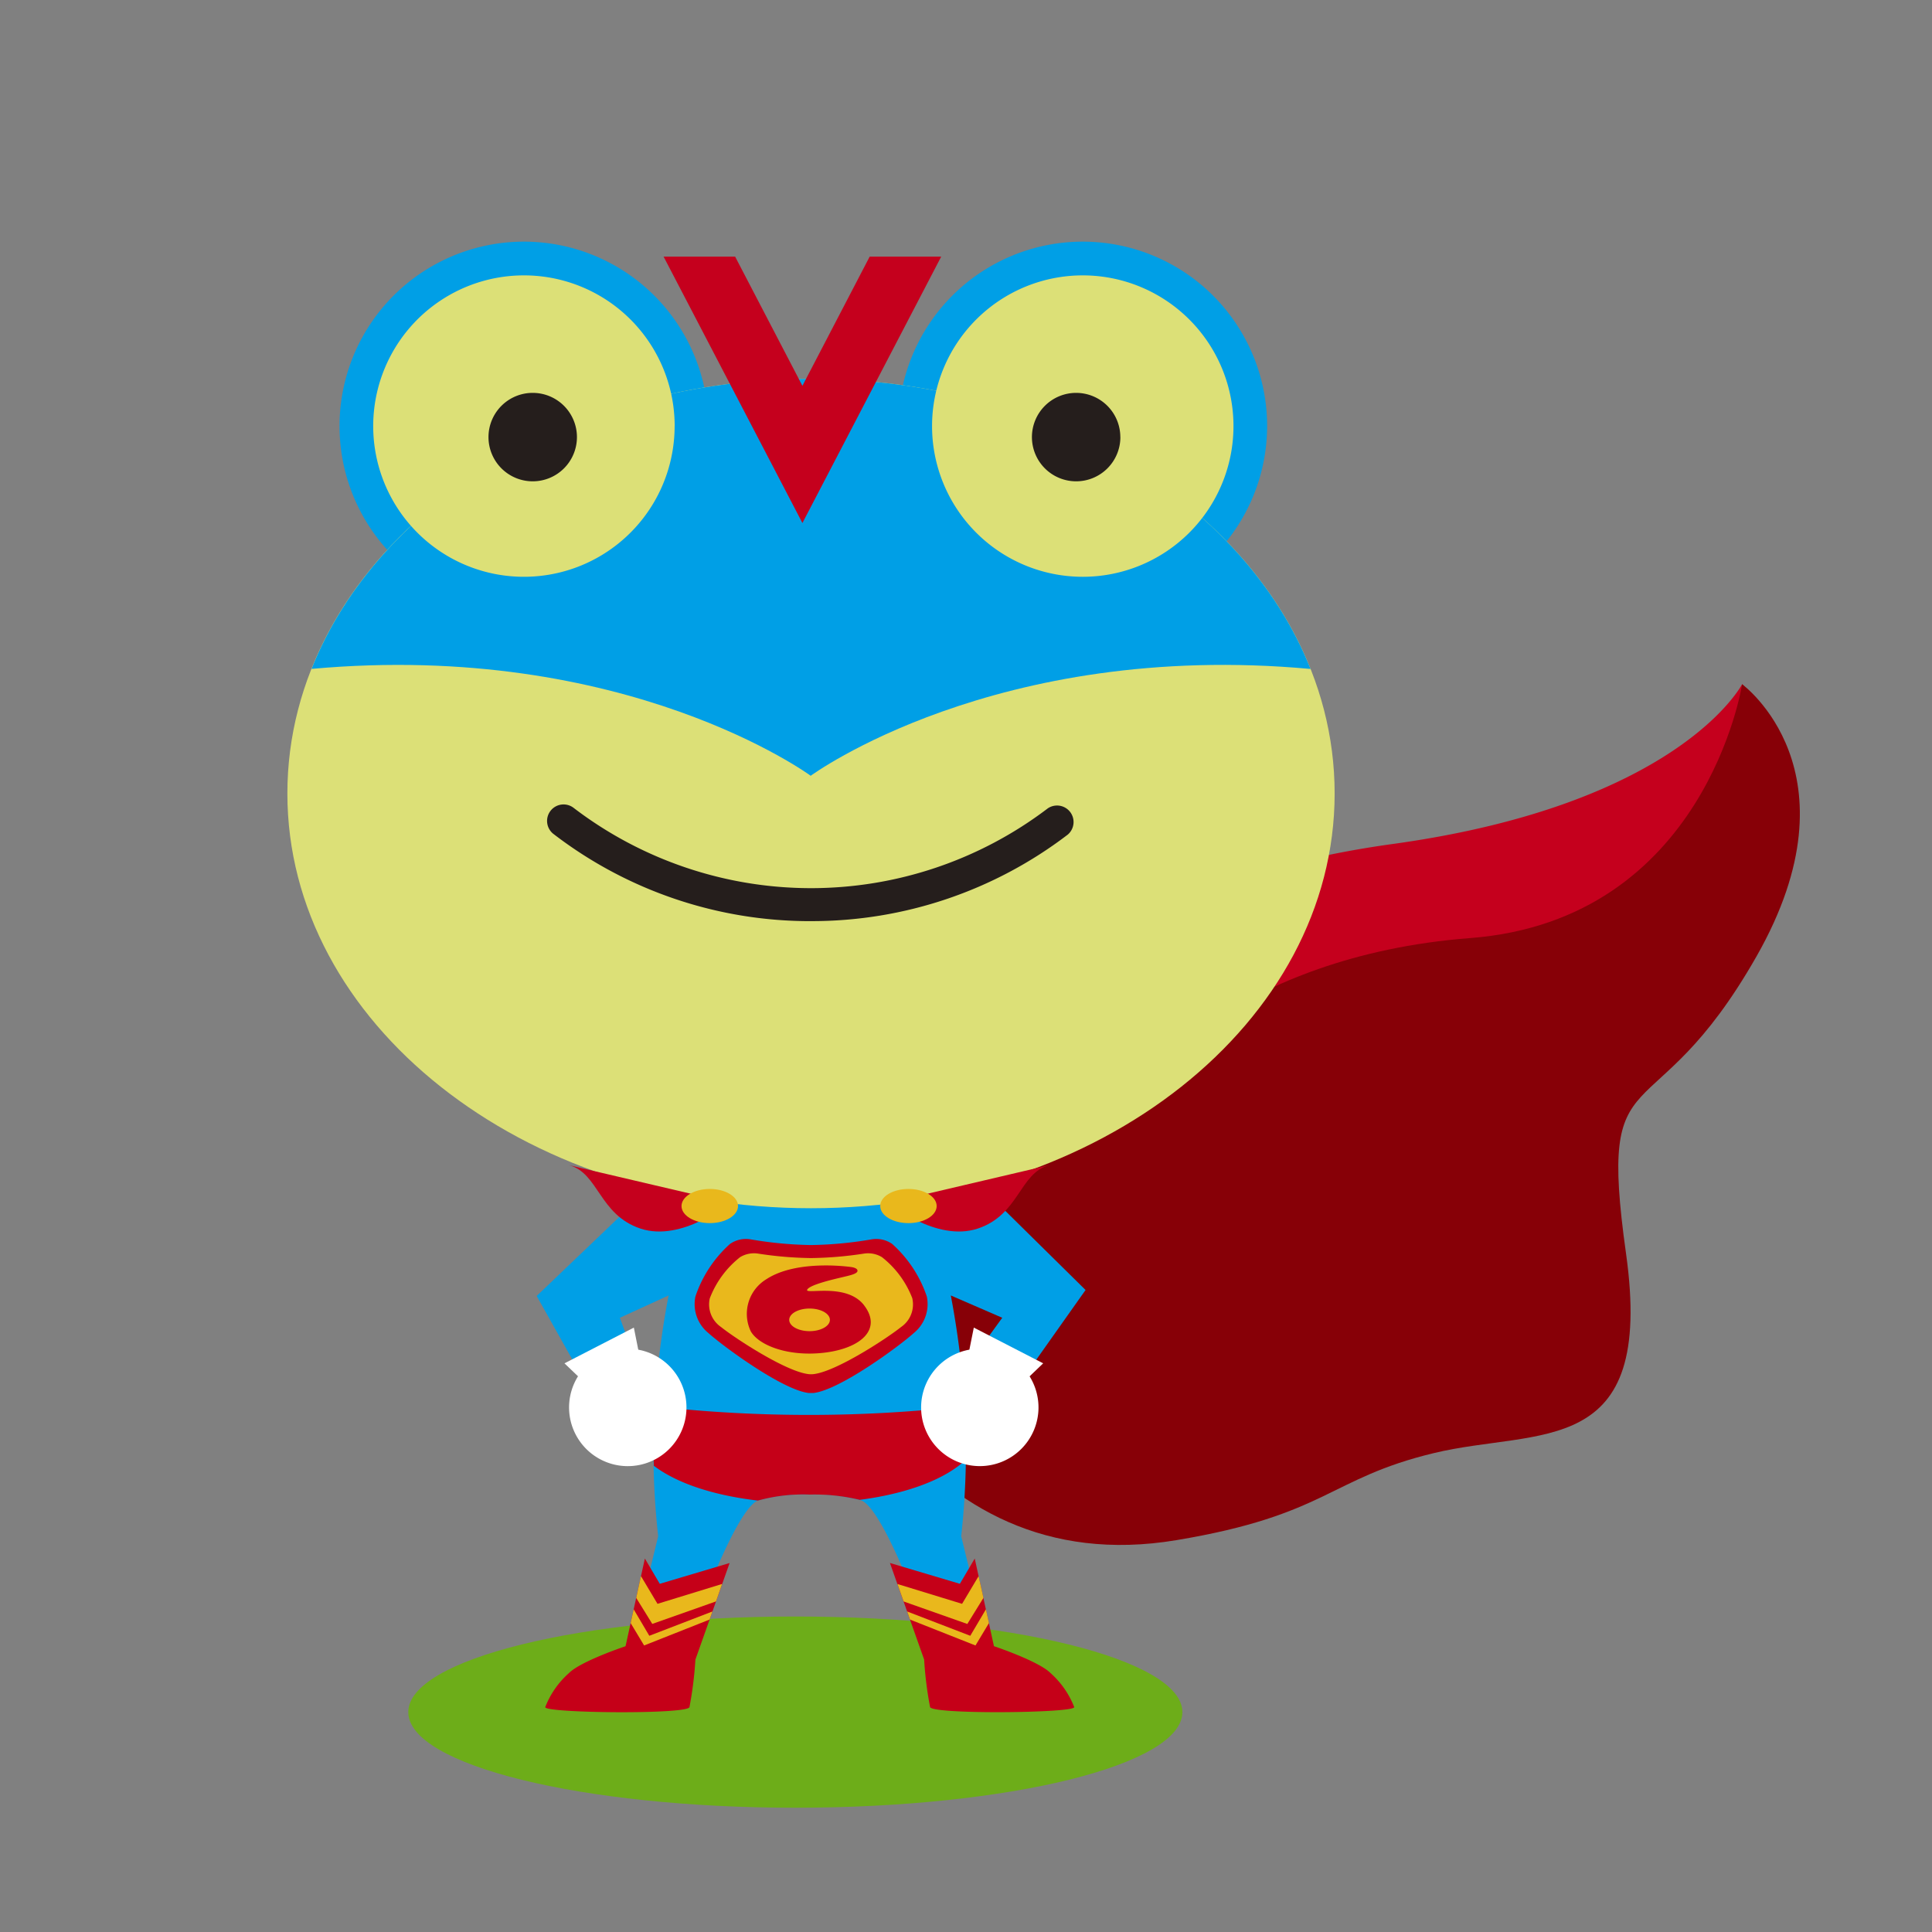 <svg xmlns="http://www.w3.org/2000/svg" width="146" height="146" viewBox="0 0 146 146"><rect x="0" y="0" width="146" height="146" fill="#808080" stroke="none"/><g transform="translate(-1092 -3891)"><rect width="146" height="146" transform="translate(1092 3891)" fill="none"/><path d="M80.691,129.4c0,3.994-13.093,7.225-29.253,7.225S22.192,133.4,22.192,129.4s13.1-7.225,29.246-7.225,29.253,3.235,29.253,7.225" transform="translate(1100.662 3890.984)" fill="#6dad19"/><g transform="translate(1113.717 3909.266)"><path d="M51.374,61.9A13.936,13.936,0,1,1,65.312,47.969,13.953,13.953,0,0,1,51.374,61.9" transform="translate(-33.499 -34.033)" fill="#009fe6"/><path d="M89,61.9a13.936,13.936,0,1,1,13.936-13.936A13.951,13.951,0,0,1,89,61.9" transform="translate(-28.897 -34.033)" fill="#009fe6"/><path d="M77.992,90.69a74.211,74.211,0,0,1,35.356-14.8C135,72.874,139.662,63.827,139.662,63.827s9.318,8.5-3.016,21.381-68.374,16.165-68.374,16.165" transform="translate(-29.728 -30.389)" fill="#c5001d"/><path d="M94.085,94.253s7.4-9.87,25.215-11.24S139.857,63.83,139.857,63.83s9.042,6.578,1.094,20.554-12.059,6.854-9.866,22.476-6.579,13.157-14.527,15.073-8.049,4.678-19.46,6.58c-19.735,3.288-27.71-16.747-30.422-26.039" transform="translate(-29.923 -30.389)" fill="#870007"/><path d="M60.9,96.427l-10.186,9.736,3.445,6.139,3.443-2.846-.6-1.645,3.681-1.686a65.942,65.942,0,0,0-1.126,9.882,60.475,60.475,0,0,0,.339,8.313l-1.8,7.409,4.208.161s3.319-9.481,5.114-10.266a12.776,12.776,0,0,1,3.911-.453,12.932,12.932,0,0,1,3.944.453c1.8.785,5.112,10.266,5.112,10.266l4.211-.161-1.8-7.409a60.853,60.853,0,0,0,.336-8.313,66.183,66.183,0,0,0-1.122-9.882l3.887,1.686-1.7,2.341,3.654,1.7,4.342-6.14L82.017,95.677" transform="translate(-31.875 -26.494)" fill="#009fe6"/><path d="M58.82,122.7l1.125,1.91,5.279-1.571-2.586,7.3a28.155,28.155,0,0,1-.449,3.594c-.223.563-10.9.449-10.9,0a6.656,6.656,0,0,1,1.8-2.582c.9-.9,4.27-2.024,4.27-2.024Z" transform="translate(-31.804 -23.189)" fill="#c50018"/><path d="M63.22,126.284l-4.768,1.836-1.181-2-.229,1.04,1.018,1.692,4.945-1.957Z" transform="translate(-31.101 -22.771)" fill="#e9b81c"/><path d="M59.025,125.978l-1.25-2.094-.359,1.645,1.215,1.966,4.816-1.7.462-1.319Z" transform="translate(-31.055 -23.044)" fill="#e9b81c"/><path d="M80.908,122.7l-1.123,1.91L74.5,123.036l2.585,7.3a27.952,27.952,0,0,0,.449,3.594c.226.563,10.893.449,10.893,0a6.676,6.676,0,0,0-1.8-2.582c-.9-.9-4.267-2.024-4.267-2.024Z" transform="translate(-28.965 -23.189)" fill="#c50018"/><path d="M75.662,126.284l4.768,1.836,1.183-2,.228,1.04-1.017,1.692-4.948-1.957Z" transform="translate(-28.824 -22.771)" fill="#e9b81c"/><path d="M79.891,125.978l1.249-2.094.364,1.645L80.287,127.5l-4.814-1.7-.466-1.319Z" transform="translate(-28.904 -23.044)" fill="#e9b81c"/><path d="M61.3,94.409l8.987,12.467,8.531-12.467-9.094-3.032Z" transform="translate(-30.58 -27.02)" fill="#009fe6"/><path d="M113.069,74.6c0,17.308-17.714,31.343-39.57,31.343S33.928,91.912,33.928,74.6,51.648,43.265,73.5,43.265,113.069,57.3,113.069,74.6" transform="translate(-33.928 -32.904)" fill="#dce077"/><path d="M71.358,80.741a31.8,31.8,0,0,1-19.426-6.56A1.246,1.246,0,1,1,53.442,72.2a29.56,29.56,0,0,0,35.807.019A1.248,1.248,0,0,1,90.761,74.2a31.824,31.824,0,0,1-19.4,6.539" transform="translate(-31.786 -29.397)" fill="#251e1c"/><path d="M74.413,99.058s3.592,2.994,6.737,1.946,3.145-4.193,5.392-4.789Z" transform="translate(-28.977 -26.428)" fill="#c5001d"/><path d="M78.112,99.106c0,.715-.956,1.292-2.132,1.292s-2.133-.577-2.133-1.292.953-1.291,2.133-1.291,2.132.58,2.132,1.291" transform="translate(-29.046 -26.233)" fill="#e9b81c"/><path d="M65.027,99.058s-3.6,2.994-6.738,1.946-3.148-4.193-5.395-4.789Z" transform="translate(-31.608 -26.428)" fill="#c5001d"/><path d="M60.467,99.106c0,.715.957,1.292,2.136,1.292s2.134-.577,2.134-1.292-.956-1.291-2.134-1.291-2.136.58-2.136,1.291" transform="translate(-30.682 -26.233)" fill="#e9b81c"/><path d="M35.554,65.186c23.8-2.168,37.722,8.077,37.722,8.077S87.217,63,111.05,65.19C106,52.482,91.013,43.266,73.3,43.266s-32.695,9.215-37.746,21.92" transform="translate(-33.729 -32.904)" fill="#009fe6"/><path d="M62.485,47.691A11.389,11.389,0,1,1,51.1,36.3a11.386,11.386,0,0,1,11.388,11.39" transform="translate(-33.221 -33.756)" fill="#dce077"/><path d="M100.115,47.691A11.389,11.389,0,1,1,88.725,36.3a11.389,11.389,0,0,1,11.39,11.39" transform="translate(-28.619 -33.756)" fill="#dce077"/><path d="M54.154,47.555a3.342,3.342,0,1,1-3.343-3.343,3.343,3.343,0,0,1,3.343,3.343" transform="translate(-32.272 -32.789)" fill="#251e1c"/><path d="M90.745,47.555A3.342,3.342,0,1,1,87.4,44.212a3.341,3.341,0,0,1,3.341,3.343" transform="translate(-27.796 -32.789)" fill="#251e1c"/><path d="M74.835,35.035,69.751,44.8l-5.085-9.763H59.26L69.751,55.168,80.24,35.035Z" transform="translate(-30.83 -33.91)" fill="#c5001d"/><path d="M74.168,119.52c5.42-.715,7.527-2.542,8.026-3.061.011-.78.01-1.617-.012-2.5-.01-.505-.035-1.013-.064-1.521a105.051,105.051,0,0,1-23.449.016c-.033.5-.055,1-.066,1.505-.025,1.073-.02,2.066,0,2.982,1.018.786,3.33,2.1,7.864,2.635a12.79,12.79,0,0,1,3.912-.453,14.5,14.5,0,0,1,3.793.4" transform="translate(-30.912 -24.444)" fill="#c50018"/><path d="M78.891,105.529a9.307,9.307,0,0,0-2.621-3.975,2.111,2.111,0,0,0-1.573-.338,29.168,29.168,0,0,1-4.427.424c-.04,0-.081,0-.123,0s-.08,0-.119,0a29.168,29.168,0,0,1-4.427-.424,2.117,2.117,0,0,0-1.576.338,9.3,9.3,0,0,0-2.618,3.975,2.81,2.81,0,0,0,.974,2.757c1.119,1.01,5.6,4.305,7.579,4.535a1.292,1.292,0,0,0,.187,0,1.364,1.364,0,0,0,.192,0c1.978-.23,6.459-3.525,7.577-4.535a2.812,2.812,0,0,0,.976-2.757" transform="translate(-30.571 -25.821)" fill="#c50018"/><path d="M77.682,105.556a7.251,7.251,0,0,0-2.3-3.118,2.023,2.023,0,0,0-1.374-.264,28.237,28.237,0,0,1-3.878.333h-.212a28.279,28.279,0,0,1-3.876-.333,2.029,2.029,0,0,0-1.376.264,7.263,7.263,0,0,0-2.294,3.118,2.07,2.07,0,0,0,.854,2.165c.98.793,4.9,3.382,6.633,3.56a1.344,1.344,0,0,0,.166.007,1.281,1.281,0,0,0,.165-.007c1.734-.178,5.653-2.766,6.636-3.56a2.071,2.071,0,0,0,.852-2.165" transform="translate(-30.452 -25.703)" fill="#e9b81c"/><path d="M73.723,105.973c-1.324-1.717-4.466-.79-4.3-1.169s2.065-.807,2.614-.939,1.163-.251,1.19-.48-.437-.293-.437-.293-4.118-.628-6.464.924a3.062,3.062,0,0,0-1.16,3.935c.635,1.093,2.925,1.946,5.656,1.595,2.671-.346,4.287-1.765,2.9-3.571m-4.115,1.957c-.852,0-1.538-.383-1.538-.854s.686-.855,1.538-.855,1.535.385,1.535.855-.689.854-1.535.854" transform="translate(-30.144 -25.603)" fill="#c50018"/><path d="M52.586,109.85l5.242-2.7.45,2.247-1.946,4.041Z" transform="translate(-31.646 -25.09)" fill="#fff"/><path d="M61.767,113.008a4.436,4.436,0,1,1-4.435-4.434,4.438,4.438,0,0,1,4.435,4.434" transform="translate(-31.608 -24.917)" fill="#fff"/><path d="M85.438,109.85l-5.241-2.7-.45,2.247,1.948,4.041Z" transform="translate(-28.324 -25.09)" fill="#fff"/><path d="M76.6,113.008a4.435,4.435,0,1,0,4.433-4.434,4.436,4.436,0,0,0-4.433,4.434" transform="translate(-28.709 -24.917)" fill="#fff"/></g></g></svg>